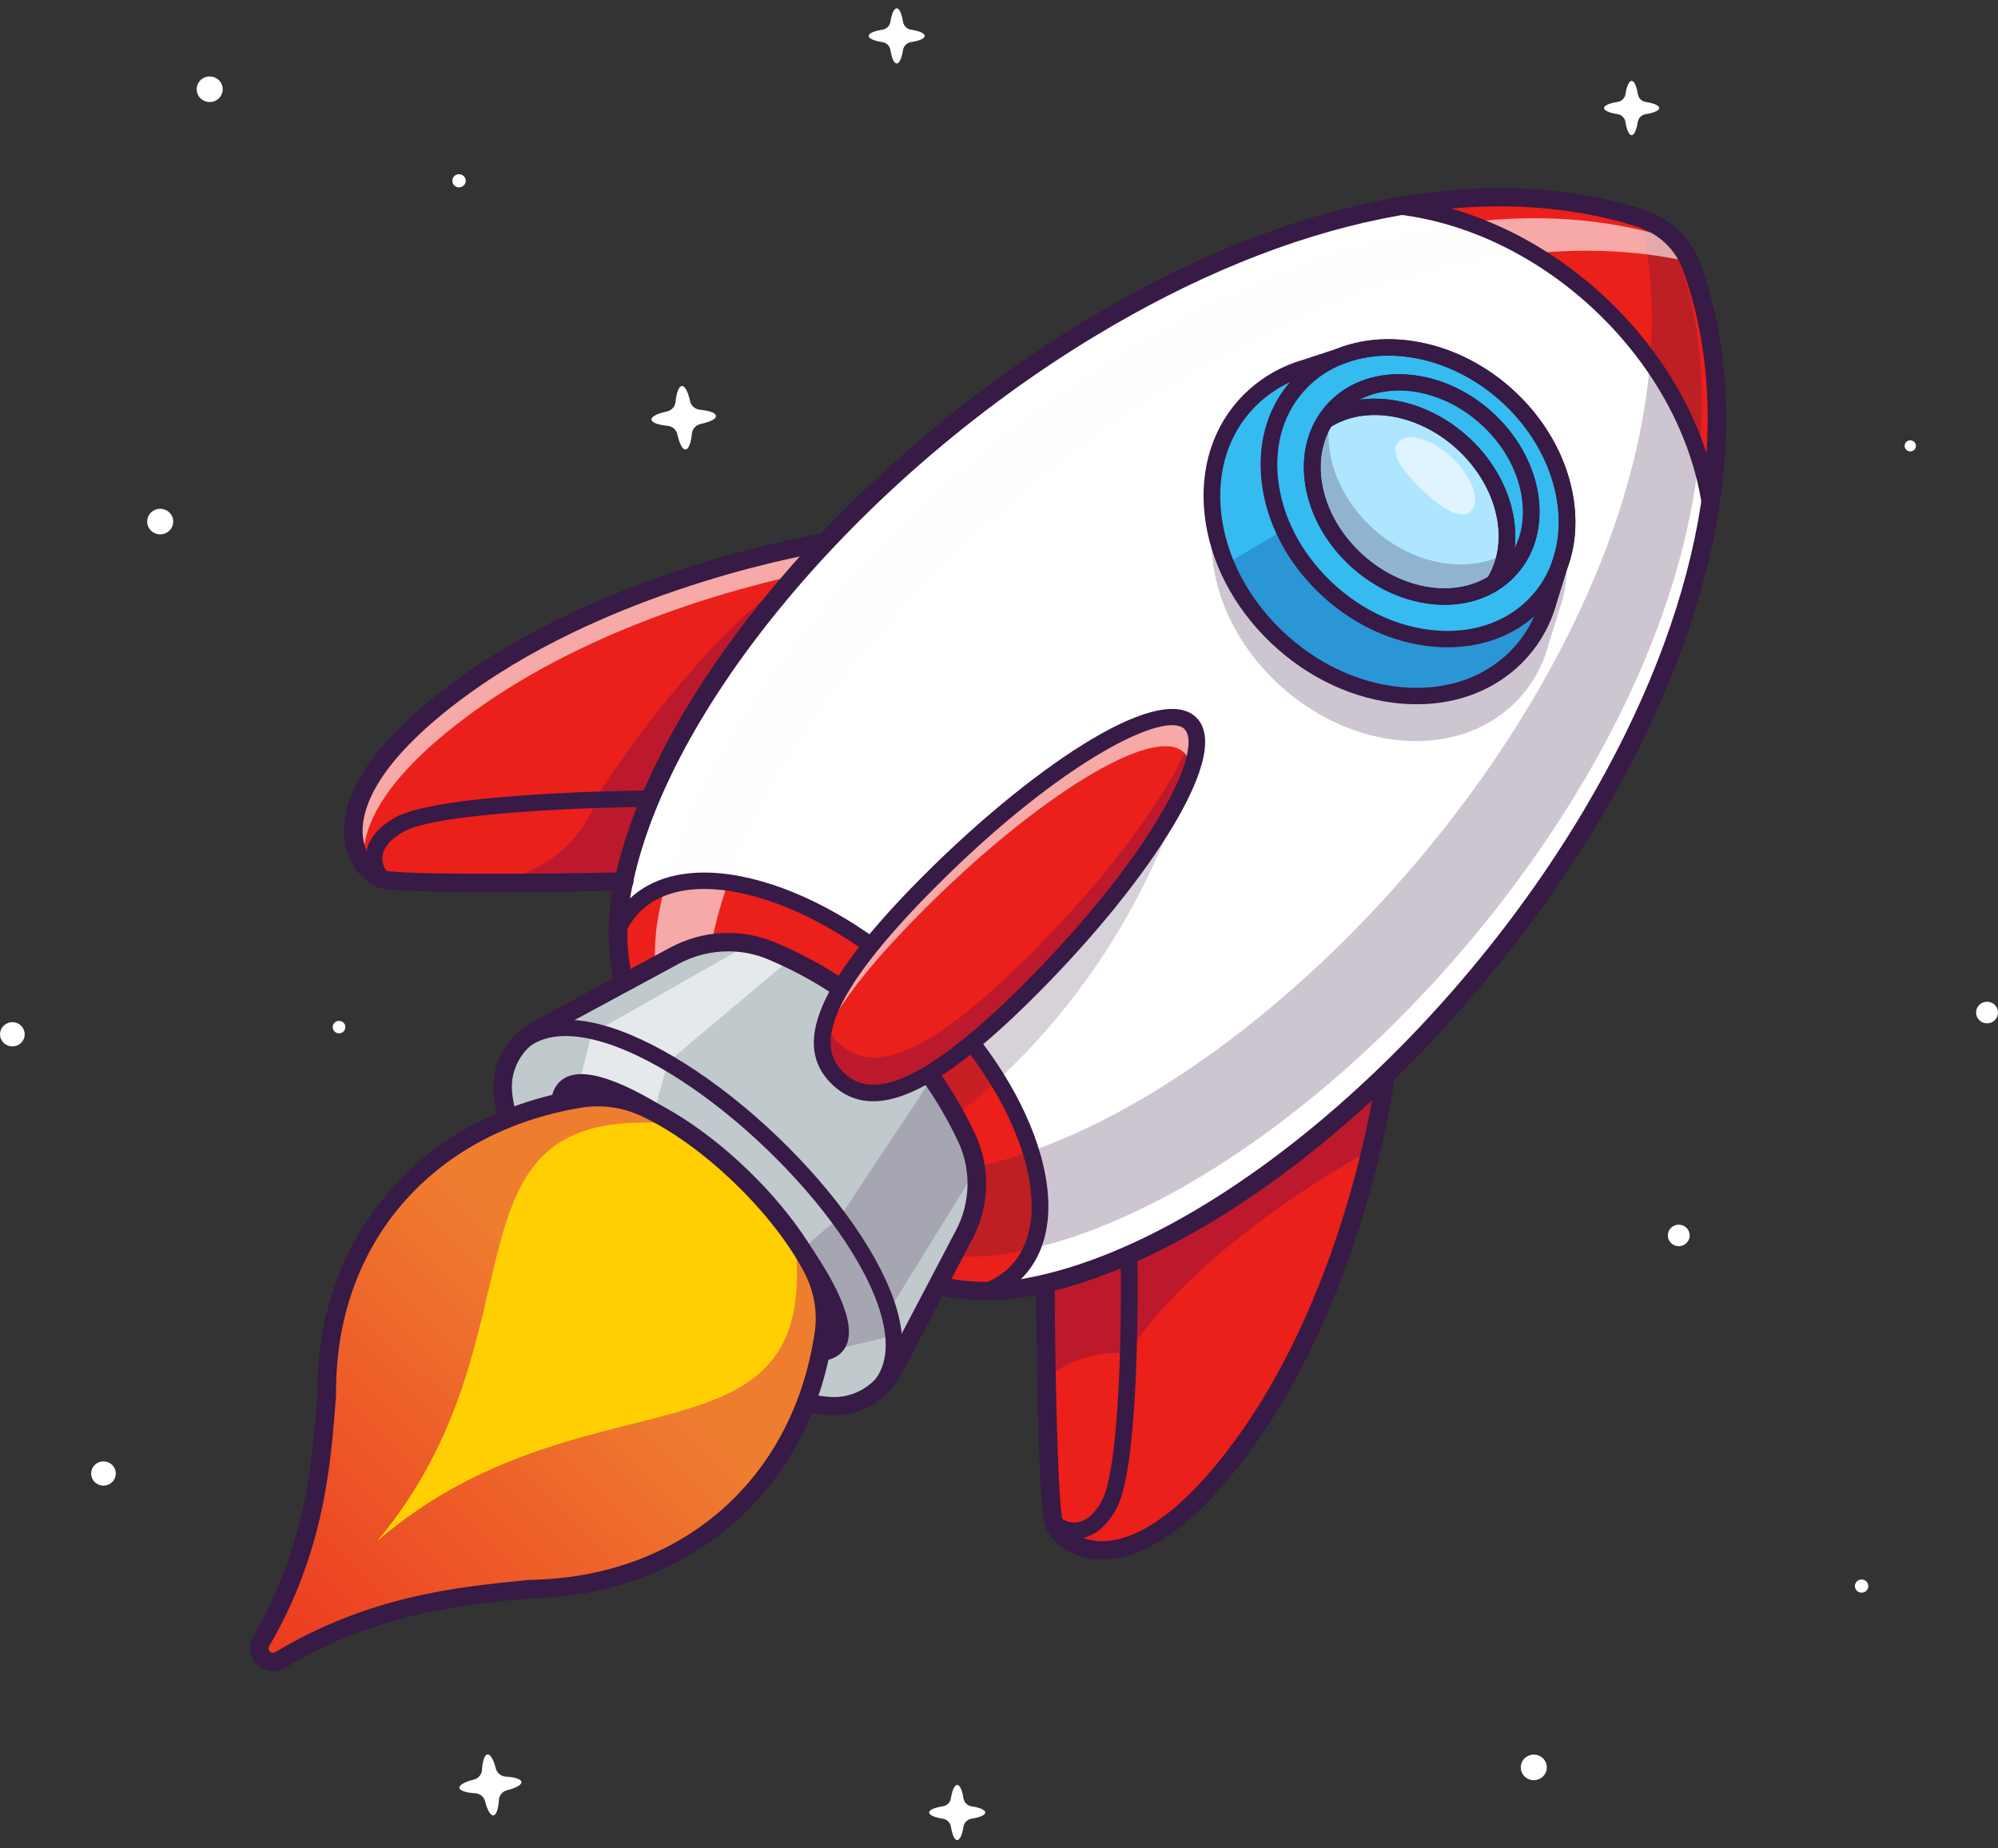 <?xml version="1.0"?>
<svg xmlns="http://www.w3.org/2000/svg" width="120" height="111" viewBox="0 0 120 111" fill="none">
<rect x="0" y="0" width="120" height="111" fill="#333333" stroke="none"/>
<g clip-path="url(#clip0_12993_7631)">
<path d="M31.316 107.013C31.333 107.188 30.983 107.375 30.447 107.508C30.315 107.542 30.197 107.616 30.11 107.719C30.024 107.823 29.973 107.951 29.965 108.085C29.931 108.628 29.811 109.001 29.633 109.018C29.456 109.034 29.265 108.691 29.13 108.163C29.096 108.034 29.02 107.918 28.915 107.832C28.81 107.747 28.68 107.696 28.544 107.688C27.991 107.655 27.609 107.537 27.594 107.362C27.579 107.188 27.928 106.999 28.464 106.865C28.596 106.832 28.714 106.758 28.801 106.654C28.888 106.551 28.939 106.423 28.948 106.289C28.982 105.745 29.102 105.373 29.28 105.356C29.457 105.339 29.647 105.683 29.783 106.211C29.817 106.341 29.892 106.457 29.997 106.543C30.102 106.628 30.233 106.678 30.369 106.687C30.92 106.719 31.299 106.838 31.316 107.013Z" fill="white"/>
<path d="M43.003 24.98C43.013 25.162 42.643 25.342 42.081 25.46C41.943 25.49 41.817 25.562 41.723 25.666C41.628 25.77 41.57 25.9 41.556 26.039C41.499 26.602 41.359 26.984 41.173 26.994C40.988 27.003 40.805 26.64 40.684 26.087C40.654 25.951 40.581 25.828 40.476 25.735C40.37 25.642 40.237 25.584 40.096 25.57C39.524 25.515 39.134 25.377 39.125 25.195C39.117 25.012 39.485 24.831 40.048 24.713C40.187 24.684 40.312 24.612 40.407 24.508C40.501 24.404 40.56 24.273 40.574 24.134C40.631 23.571 40.771 23.189 40.956 23.18C41.141 23.171 41.324 23.533 41.445 24.087C41.475 24.223 41.548 24.347 41.654 24.44C41.76 24.533 41.893 24.59 42.034 24.604C42.604 24.659 42.992 24.796 43.003 24.98Z" fill="white"/>
<path d="M99.651 6.489C99.651 6.644 99.327 6.78 98.843 6.854C98.723 6.873 98.613 6.928 98.528 7.012C98.442 7.096 98.386 7.204 98.367 7.322C98.291 7.798 98.151 8.117 97.995 8.117C97.839 8.117 97.699 7.798 97.623 7.322C97.605 7.205 97.549 7.096 97.463 7.012C97.378 6.928 97.268 6.873 97.149 6.854C96.665 6.78 96.34 6.644 96.34 6.489C96.34 6.333 96.663 6.197 97.149 6.122C97.268 6.104 97.378 6.049 97.464 5.965C97.549 5.881 97.606 5.772 97.625 5.655C97.701 5.178 97.839 4.859 97.997 4.859C98.155 4.859 98.293 5.178 98.369 5.655C98.388 5.772 98.444 5.881 98.529 5.965C98.615 6.049 98.725 6.104 98.845 6.122C99.327 6.197 99.651 6.332 99.651 6.489Z" fill="white"/>
<path d="M55.538 2.157C55.538 2.315 55.209 2.453 54.716 2.528C54.595 2.548 54.484 2.604 54.397 2.689C54.311 2.775 54.254 2.885 54.235 3.004C54.157 3.488 54.019 3.812 53.857 3.812C53.694 3.812 53.556 3.488 53.478 3.004C53.459 2.885 53.402 2.774 53.315 2.689C53.228 2.604 53.116 2.547 52.995 2.528C52.502 2.453 52.172 2.316 52.172 2.157C52.172 1.997 52.502 1.86 52.994 1.784C53.116 1.765 53.228 1.709 53.315 1.624C53.402 1.538 53.459 1.428 53.478 1.309C53.556 0.824 53.694 0.5 53.857 0.5C54.019 0.5 54.157 0.824 54.235 1.309C54.254 1.428 54.311 1.538 54.398 1.624C54.485 1.709 54.597 1.765 54.719 1.784C55.209 1.86 55.538 1.998 55.538 2.157Z" fill="white"/>
<path d="M59.173 108.844C59.173 109.002 58.844 109.14 58.351 109.216C58.23 109.235 58.118 109.291 58.031 109.377C57.944 109.462 57.887 109.572 57.868 109.692C57.791 110.176 57.652 110.5 57.49 110.5C57.327 110.5 57.189 110.176 57.111 109.692C57.092 109.572 57.035 109.462 56.948 109.377C56.861 109.291 56.749 109.235 56.628 109.216C56.135 109.14 55.805 109.002 55.805 108.844C55.805 108.686 56.135 108.547 56.627 108.472C56.749 108.453 56.861 108.397 56.948 108.311C57.035 108.226 57.092 108.116 57.111 107.996C57.189 107.512 57.327 107.188 57.49 107.188C57.652 107.188 57.791 107.512 57.868 107.996C57.887 108.116 57.944 108.226 58.031 108.312C58.118 108.397 58.231 108.453 58.352 108.472C58.844 108.547 59.173 108.687 59.173 108.844Z" fill="white"/>
<path d="M119.808 61.263C120.066 61.01 120.066 60.599 119.808 60.346C119.551 60.093 119.134 60.093 118.876 60.346C118.619 60.599 118.619 61.01 118.876 61.263C119.134 61.516 119.551 61.516 119.808 61.263Z" fill="white"/>
<path d="M101.317 74.621C101.559 74.355 101.535 73.946 101.264 73.709C100.994 73.471 100.578 73.494 100.336 73.76C100.094 74.026 100.118 74.435 100.389 74.673C100.659 74.91 101.075 74.888 101.317 74.621Z" fill="white"/>
<path d="M92.833 106.452C93.01 106.065 92.835 105.61 92.442 105.435C92.049 105.26 91.585 105.432 91.408 105.819C91.23 106.206 91.405 106.661 91.798 106.836C92.192 107.011 92.655 106.839 92.833 106.452Z" fill="white"/>
<path d="M10.002 31.993C10.379 31.787 10.515 31.319 10.305 30.948C10.095 30.577 9.619 30.444 9.242 30.65C8.864 30.856 8.729 31.324 8.939 31.695C9.148 32.066 9.624 32.2 10.002 31.993Z" fill="white"/>
<path d="M13.147 5.903C13.452 5.603 13.452 5.116 13.147 4.816C12.841 4.516 12.346 4.516 12.041 4.816C11.736 5.116 11.736 5.603 12.041 5.903C12.346 6.203 12.841 6.203 13.147 5.903Z" fill="white"/>
<path d="M6.492 89.162C6.871 89.011 7.054 88.587 6.9 88.214C6.747 87.841 6.315 87.662 5.936 87.813C5.557 87.964 5.374 88.388 5.528 88.761C5.681 89.133 6.113 89.313 6.492 89.162Z" fill="white"/>
<path d="M115.062 26.852C115.105 26.673 114.992 26.493 114.81 26.451C114.628 26.409 114.445 26.52 114.402 26.699C114.359 26.878 114.472 27.058 114.654 27.1C114.837 27.142 115.019 27.031 115.062 26.852Z" fill="white"/>
<path d="M112.21 95.225C112.214 95.303 112.195 95.38 112.155 95.448C112.114 95.515 112.054 95.569 111.983 95.603C111.911 95.637 111.831 95.649 111.752 95.638C111.673 95.627 111.6 95.594 111.54 95.542C111.481 95.49 111.439 95.421 111.419 95.346C111.399 95.27 111.403 95.19 111.429 95.116C111.455 95.043 111.503 94.978 111.566 94.931C111.63 94.884 111.706 94.857 111.786 94.852C111.838 94.849 111.891 94.856 111.941 94.874C111.991 94.891 112.037 94.917 112.076 94.952C112.116 94.986 112.148 95.028 112.171 95.075C112.193 95.122 112.207 95.173 112.21 95.225Z" fill="white"/>
<path d="M27.972 10.85C27.973 10.928 27.951 11.005 27.908 11.071C27.865 11.136 27.803 11.188 27.73 11.219C27.657 11.25 27.576 11.259 27.497 11.245C27.419 11.231 27.347 11.194 27.29 11.14C27.233 11.085 27.194 11.015 27.177 10.939C27.16 10.863 27.167 10.783 27.196 10.71C27.226 10.637 27.276 10.575 27.342 10.531C27.408 10.486 27.485 10.462 27.564 10.461C27.671 10.46 27.774 10.5 27.85 10.573C27.926 10.646 27.97 10.745 27.972 10.85Z" fill="white"/>
<path d="M71.878 23.666C71.879 23.744 71.857 23.821 71.814 23.887C71.771 23.953 71.709 24.004 71.636 24.035C71.563 24.067 71.482 24.076 71.404 24.061C71.326 24.047 71.253 24.011 71.196 23.956C71.139 23.902 71.1 23.832 71.083 23.756C71.067 23.679 71.073 23.599 71.103 23.527C71.132 23.454 71.183 23.392 71.248 23.347C71.314 23.303 71.391 23.279 71.47 23.277C71.523 23.277 71.576 23.286 71.625 23.305C71.674 23.324 71.718 23.353 71.756 23.389C71.794 23.425 71.824 23.468 71.845 23.516C71.866 23.563 71.877 23.614 71.878 23.666Z" fill="white"/>
<path d="M20.511 62.024C20.705 61.943 20.795 61.724 20.713 61.533C20.631 61.343 20.408 61.254 20.214 61.334C20.02 61.415 19.93 61.635 20.012 61.825C20.094 62.016 20.317 62.105 20.511 62.024Z" fill="white"/>
<path d="M1.463 62.279C1.557 61.887 1.31 61.495 0.912 61.403C0.514 61.31 0.116 61.553 0.022 61.944C-0.072 62.335 0.174 62.727 0.572 62.82C0.97 62.912 1.369 62.67 1.463 62.279Z" fill="white"/>
<path d="M49.536 32.57L47.397 36.18L37.464 52.935C37.464 52.935 33.365 53.015 29.51 53.016C26.393 53.016 23.433 52.966 22.924 52.781C21.35 52.21 18.423 48.059 27.77 41.26C37.117 34.462 49.536 32.57 49.536 32.57Z" fill="#EB201A"/>
<g style="mix-blend-mode:color-burn" opacity="0.2">
<path d="M46.771 35.324L47.398 36.182L37.466 52.937C37.466 52.937 33.367 53.017 29.512 53.018C34.958 52.01 35.934 47.673 35.934 47.673C42.274 38.144 46.771 35.324 46.771 35.324Z" fill="#000072"/>
</g>
<g opacity="0.62">
<path d="M49.536 32.57L48.447 34.409C44.725 35.187 35.632 37.507 28.386 42.779C22.785 46.852 21.592 49.975 21.873 51.947C20.661 50.336 20.398 46.621 27.77 41.26C37.117 34.461 49.536 32.57 49.536 32.57Z" fill="#FEFEFE"/>
</g>
<path d="M74.902 86.441C68.228 95.802 63.935 93.03 63.312 91.498C63.065 90.888 62.93 86.646 62.86 82.941C62.801 79.893 62.785 77.208 62.785 77.208L83.183 64.824C83.183 64.824 82.959 66.534 82.329 69.166C81.275 73.578 79.083 80.578 74.902 86.441Z" fill="#EB201A"/>
<g style="mix-blend-mode:color-burn" opacity="0.2">
<path d="M82.278 69.076C80.478 70.066 71.937 74.972 67.711 81.284C67.711 81.284 64.979 80.869 62.809 82.853C62.75 79.805 62.734 77.12 62.734 77.12L83.131 64.734C83.131 64.734 82.907 66.445 82.278 69.076Z" fill="#000072"/>
</g>
<path d="M61.536 77.334C61.536 77.334 60.587 77.522 59.282 77.528C59.085 77.528 58.879 77.526 58.668 77.517C58.26 77.501 57.854 77.465 57.45 77.407C57.148 77.363 56.842 77.305 56.536 77.23L37.491 58.973C37.427 58.747 37.373 58.52 37.33 58.294C37.179 57.517 37.106 56.728 37.114 55.937C37.114 55.895 37.114 55.855 37.114 55.814C37.128 54.778 37.256 54.062 37.256 54.062C39.716 38.13 62.668 16.106 84.046 12.387C89.059 11.515 93.986 11.649 98.542 13.105L98.552 13.109C99.135 13.296 99.677 13.591 100.149 13.977C100.302 14.102 100.446 14.236 100.581 14.38C100.956 14.773 101.26 15.226 101.48 15.72C101.526 15.824 101.568 15.93 101.607 16.038C103.207 20.482 103.471 25.324 102.711 30.278C99.478 51.386 77.671 74.509 61.536 77.334Z" fill="white"/>
<g style="mix-blend-mode:color-burn" opacity="0.25">
<path d="M91.046 42.147C87.505 45.718 81.045 45.17 76.615 40.924C75.259 39.624 74.25 38.129 73.605 36.575C72.144 33.057 72.549 29.248 75.005 26.77C75.815 25.955 76.801 25.33 77.89 24.941L77.896 24.939C78.053 24.882 78.213 24.83 78.375 24.782L80.522 24.079C83.639 22.877 87.721 23.805 90.729 26.688C93.737 29.571 94.784 33.56 93.642 36.655L92.982 38.783C92.938 38.944 92.888 39.103 92.834 39.26V39.266C92.465 40.346 91.854 41.33 91.046 42.147Z" fill="#371A45"/>
</g>
<path d="M61.011 76.423C60.523 76.91 59.934 77.287 59.285 77.53C58.462 77.534 57.498 77.466 56.538 77.233L37.493 58.976C37.179 57.853 37.106 56.713 37.119 55.817C37.346 55.302 37.667 54.832 38.064 54.428C41.351 51.114 49.153 53.349 55.489 59.423C61.825 65.497 64.297 73.107 61.011 76.423Z" fill="#EB201A"/>
<g style="mix-blend-mode:color-burn" opacity="0.2">
<path d="M70.886 47.797C70.886 47.797 67.86 58.722 57.81 66.664L55.977 64.739" fill="#371A45"/>
</g>
<path d="M102.713 30.277C102.085 26.147 99.899 21.883 96.277 18.412C92.655 14.941 88.264 12.899 84.051 12.388C89.068 11.514 93.999 11.65 98.557 13.109C99.26 13.334 99.901 13.716 100.431 14.223C100.961 14.731 101.365 15.352 101.612 16.037C103.209 20.481 103.473 25.323 102.713 30.277Z" fill="#EB201A"/>
<g opacity="0.25">
<path d="M60.419 75.291C60.419 75.291 59.455 75.468 58.129 75.464C57.292 75.461 56.311 75.384 55.333 75.143L52.492 72.484C53.19 71.868 53.832 71.193 54.411 70.468C54.656 70.482 54.893 70.488 55.12 70.489C56.447 70.495 57.41 70.317 57.41 70.317C73.792 67.663 95.749 44.924 98.839 24.013C99.391 20.279 99.343 16.603 98.548 13.109L98.558 13.113C99.141 13.3 99.683 13.595 100.155 13.981C100.329 14.256 100.474 14.548 100.589 14.852C102.258 19.275 102.572 24.081 101.847 28.988C98.758 49.898 76.8 72.638 60.419 75.291Z" fill="#371A45"/>
</g>
<g opacity="0.62">
<path d="M101.481 15.723C97.567 14.84 93.417 14.867 89.206 15.612C67.947 19.369 45.084 41.423 42.609 57.35C42.609 57.35 42.48 58.065 42.465 59.101C42.45 59.997 42.52 61.135 42.83 62.257L47.714 66.964C47.608 67.218 47.508 67.476 47.413 67.738L39.7 60.306C39.389 59.184 39.319 58.047 39.334 57.15C39.35 56.115 39.478 55.399 39.478 55.399C41.956 39.473 64.817 17.419 86.076 13.661C91.065 12.777 95.965 12.905 100.495 14.354C100.524 14.364 100.554 14.373 100.582 14.383C100.957 14.776 101.261 15.229 101.481 15.723Z" fill="#FEFEFE"/>
</g>
<path d="M53.616 82.309L57.919 74.116C58.387 73.229 58.643 72.249 58.668 71.251C58.693 70.252 58.486 69.261 58.063 68.353C55.594 63.083 51.682 59.332 46.327 57.099C44.443 56.307 42.291 56.427 40.495 57.398L32.264 61.842C30.89 62.585 30.064 64.045 30.193 65.58C30.762 72.349 42.973 84.053 49.869 84.441C51.433 84.528 52.897 83.678 53.616 82.309Z" fill="#C0C9CC"/>
<g style="mix-blend-mode:color-burn" opacity="0.2">
<path d="M55.975 64.738L50.392 73.172C50.392 73.172 47.892 75.082 48.165 75.294C48.439 75.506 50.301 78.936 50.301 78.936L49.665 81.171L53.666 80.19L53.523 78.485L58.464 70.491" fill="#371A45"/>
</g>
<g opacity="0.62">
<path d="M45.012 56.699L36.149 61.726L35.555 62.017C35.555 62.017 34.71 65.193 34.877 64.996C35.045 64.799 38.712 66.504 38.712 66.504L39.326 66.659L40.087 63.799L47.272 57.755" fill="#FEFEFE"/>
</g>
<path d="M91.073 39.44C87.533 43.011 81.072 42.463 76.642 38.217C75.287 36.917 74.278 35.421 73.633 33.868C72.171 30.35 72.576 26.541 75.032 24.063C75.842 23.248 76.828 22.623 77.918 22.234L77.923 22.232C78.081 22.175 78.241 22.123 78.402 22.075L80.549 21.372C83.667 20.17 87.748 21.098 90.756 23.981C93.764 26.864 94.811 30.853 93.669 33.948L93.01 36.075C92.966 36.236 92.916 36.393 92.862 36.551V36.557C92.493 37.638 91.882 38.623 91.073 39.44Z" fill="#35BBEF"/>
<g style="mix-blend-mode:color-burn" opacity="0.2">
<path d="M91.073 39.441C87.533 43.013 81.072 42.465 76.643 38.219C75.287 36.919 74.278 35.423 73.633 33.87L77.103 31.812C85.133 43.568 93.008 36.076 93.008 36.076C92.964 36.237 92.915 36.394 92.861 36.553V36.558C92.492 37.639 91.881 38.624 91.073 39.441Z" fill="#000072"/>
</g>
<path d="M92.159 36.324C95.246 33.21 94.618 27.684 90.755 23.982C86.893 20.28 81.259 19.803 78.172 22.916C75.085 26.03 75.713 31.556 79.576 35.258C83.438 38.961 89.072 39.438 92.159 36.324Z" fill="#35BBEF"/>
<path d="M89.737 35.001C87.4 36.503 83.849 35.939 81.314 33.508C78.778 31.078 78.113 27.604 79.581 25.267C81.918 23.764 85.469 24.329 88.005 26.759C90.54 29.189 91.205 32.664 89.737 35.001Z" fill="#AEE6FF"/>
<g opacity="0.25">
<path d="M89.737 35.001C87.4 36.503 83.849 35.939 81.314 33.509C78.778 31.078 78.113 27.604 79.581 25.267C79.678 25.204 79.778 25.145 79.879 25.09C79.489 27.205 80.332 29.701 82.288 31.575C84.719 33.904 88.082 34.52 90.415 33.244C90.303 33.867 90.073 34.463 89.737 35.001Z" fill="#371A45"/>
</g>
<path d="M86.76 36.315C84.785 36.315 82.656 35.479 80.965 33.859C79.505 32.459 78.581 30.685 78.362 28.862C78.139 27.002 78.675 25.312 79.87 24.106C81.066 22.9 82.769 22.331 84.667 22.503C86.525 22.671 88.353 23.535 89.813 24.934C92.856 27.852 93.347 32.226 90.908 34.687C89.824 35.78 88.341 36.315 86.76 36.315ZM84.014 23.457C82.653 23.457 81.451 23.922 80.587 24.793C79.606 25.784 79.169 27.187 79.356 28.747C79.548 30.346 80.368 31.911 81.664 33.154C84.312 35.692 88.137 36.072 90.192 34C92.247 31.928 91.762 28.177 89.113 25.639C87.816 24.396 86.205 23.631 84.574 23.482C84.386 23.465 84.198 23.457 84.014 23.457Z" fill="#000072"/>
<path d="M90.549 34.341C90.304 34.589 90.032 34.809 89.738 34.998C91.206 32.661 90.541 29.185 88.006 26.755C85.47 24.325 81.919 23.76 79.582 25.263C79.766 24.969 79.984 24.696 80.229 24.45C82.48 22.18 86.614 22.554 89.464 25.286C92.314 28.018 92.8 32.072 90.549 34.341Z" fill="#FFCF02"/>
<path d="M90.549 34.341C90.304 34.589 90.032 34.809 89.738 34.998C91.206 32.661 90.541 29.185 88.006 26.755C85.47 24.325 81.919 23.76 79.582 25.263C79.766 24.969 79.984 24.696 80.229 24.45C82.48 22.18 86.614 22.554 89.464 25.286C92.314 28.018 92.8 32.072 90.549 34.341Z" fill="#35BBEF"/>
<path d="M89.739 35.491C89.649 35.491 89.562 35.468 89.485 35.423C89.408 35.379 89.345 35.315 89.301 35.238C89.258 35.162 89.236 35.075 89.238 34.988C89.24 34.9 89.266 34.814 89.313 34.74C90.686 32.554 89.99 29.345 87.659 27.108C85.328 24.872 82.045 24.27 79.858 25.676C79.762 25.738 79.648 25.765 79.535 25.755C79.421 25.744 79.315 25.695 79.233 25.617C79.151 25.538 79.099 25.435 79.086 25.323C79.072 25.212 79.097 25.099 79.158 25.004C79.362 24.679 79.601 24.377 79.872 24.104C82.311 21.644 86.772 22.015 89.815 24.932C91.275 26.332 92.2 28.106 92.418 29.928C92.641 31.789 92.106 33.478 90.908 34.684C90.637 34.958 90.336 35.201 90.011 35.409C89.93 35.462 89.836 35.49 89.739 35.491ZM82.56 23.941C84.55 23.941 86.678 24.796 88.356 26.404C90.288 28.256 91.219 30.722 90.969 32.919C91.39 32.086 91.549 31.102 91.422 30.045C91.231 28.447 90.411 26.881 89.115 25.639C86.88 23.497 83.807 22.892 81.668 24.001C81.963 23.961 82.261 23.941 82.56 23.941Z" fill="#371A45"/>
<path d="M86.762 36.321C84.772 36.321 82.644 35.466 80.966 33.858C78.3 31.303 77.54 27.58 79.157 25.005C79.196 24.944 79.248 24.891 79.309 24.852C81.886 23.196 85.69 23.849 88.356 26.404C91.022 28.959 91.783 32.683 90.165 35.257C90.126 35.319 90.074 35.371 90.013 35.411C89.058 36.025 87.934 36.321 86.762 36.321ZM79.951 25.617C78.657 27.799 79.365 30.949 81.665 33.153C83.964 35.358 87.184 35.974 89.371 34.646C90.665 32.463 89.957 29.313 87.658 27.108C85.359 24.904 82.138 24.287 79.951 25.617Z" fill="#371A45"/>
<g opacity="0.62">
<path d="M88.35 30.679C87.763 31.271 86.588 30.545 85.39 29.396C84.192 28.247 83.423 27.11 84.01 26.518C84.597 25.926 86.044 26.377 87.242 27.527C88.441 28.677 88.938 30.087 88.35 30.679Z" fill="#FEFEFE"/>
</g>
<path d="M85.086 42.292C84.778 42.292 84.466 42.279 84.151 42.252C81.31 42.012 78.52 40.705 76.296 38.572C74.071 36.439 72.67 33.729 72.353 30.945C72.032 28.122 72.856 25.557 74.676 23.722C75.537 22.855 76.587 22.189 77.746 21.775C77.916 21.713 78.087 21.657 78.26 21.607L80.388 20.909C83.758 19.622 88.063 20.713 91.107 23.631C94.151 26.55 95.375 30.759 94.145 34.106L93.489 36.221C93.446 36.379 93.393 36.549 93.337 36.712V36.718C92.945 37.867 92.295 38.916 91.435 39.785C89.814 41.419 87.586 42.292 85.086 42.292ZM80.689 21.849L78.562 22.545C78.394 22.595 78.242 22.645 78.097 22.697L78.079 22.703C77.064 23.067 76.146 23.651 75.392 24.41C73.787 26.03 73.061 28.312 73.348 30.836C73.639 33.396 74.934 35.892 76.994 37.868C79.053 39.844 81.625 41.05 84.236 41.272C86.809 41.49 89.111 40.718 90.716 39.099C91.472 38.335 92.043 37.413 92.387 36.402C92.387 36.402 92.387 36.402 92.387 36.4V36.395C92.436 36.253 92.483 36.102 92.525 35.949L93.189 33.808C93.191 33.799 93.194 33.791 93.197 33.783C94.301 30.791 93.179 26.994 90.406 24.337C87.632 21.679 83.745 20.672 80.733 21.834C80.719 21.839 80.704 21.844 80.689 21.849Z" fill="#371A45"/>
<path d="M86.937 38.872C86.666 38.872 86.393 38.86 86.115 38.837C83.624 38.624 81.177 37.48 79.227 35.61C77.276 33.74 76.049 31.365 75.77 28.921C75.489 26.44 76.214 24.186 77.814 22.572C79.413 20.959 81.688 20.188 84.214 20.402C86.706 20.614 89.152 21.759 91.103 23.629C93.054 25.499 94.281 27.875 94.559 30.319C94.841 32.798 94.116 35.053 92.516 36.667C91.093 38.103 89.134 38.872 86.937 38.872ZM83.398 21.352C81.471 21.352 79.763 22.016 78.53 23.261C77.144 24.659 76.517 26.631 76.766 28.812C77.017 31.03 78.14 33.194 79.925 34.906C81.71 36.617 83.94 37.664 86.201 37.857C88.427 38.047 90.414 37.379 91.801 35.98C93.187 34.582 93.815 32.61 93.566 30.429C93.314 28.211 92.191 26.047 90.406 24.335C88.62 22.623 86.392 21.577 84.13 21.385C83.883 21.363 83.639 21.352 83.398 21.352Z" fill="#371A45"/>
<path d="M59.221 78.079C58.374 78.079 57.387 78.004 56.401 77.764C56.258 77.729 56.134 77.639 56.057 77.514C55.981 77.389 55.958 77.24 55.994 77.099C56.029 76.957 56.121 76.836 56.248 76.76C56.374 76.685 56.526 76.663 56.67 76.698C59 77.266 61.401 76.8 61.425 76.796C72.448 74.866 86.639 62.995 95.181 48.567C102.217 36.683 104.315 25.196 101.082 16.221C100.862 15.616 100.505 15.068 100.037 14.619C99.569 14.17 99.002 13.833 98.381 13.632C89.176 10.685 77.549 13.038 65.646 20.257C51.196 29.021 39.489 43.275 37.81 54.145C37.804 54.181 37.395 56.562 38.028 58.829C38.05 58.899 38.057 58.973 38.049 59.046C38.041 59.119 38.019 59.189 37.983 59.253C37.947 59.318 37.898 59.374 37.839 59.419C37.781 59.465 37.714 59.498 37.642 59.517C37.57 59.537 37.495 59.542 37.421 59.532C37.347 59.523 37.276 59.499 37.212 59.462C37.147 59.425 37.091 59.376 37.047 59.317C37.002 59.258 36.97 59.191 36.952 59.12C36.249 56.61 36.689 54.075 36.708 53.968C37.555 48.485 40.899 41.971 46.122 35.638C51.261 29.407 57.987 23.614 65.059 19.322C77.246 11.932 89.203 9.539 98.726 12.588C99.51 12.841 100.224 13.267 100.815 13.833C101.406 14.399 101.857 15.091 102.135 15.855C105.477 25.138 103.349 36.952 96.146 49.12C91.964 56.182 86.245 62.941 80.041 68.151C73.735 73.447 67.198 76.9 61.633 77.874C61.575 77.886 60.578 78.079 59.221 78.079Z" fill="#371A45"/>
<path d="M50.093 84.996C50.009 84.996 49.925 84.993 49.841 84.989C42.691 84.587 30.231 72.643 29.64 65.625C29.494 63.888 30.42 62.214 31.999 61.361L40.231 56.916C42.202 55.851 44.505 55.733 46.551 56.593C52.022 58.892 56.067 62.771 58.574 68.123C59.498 70.092 59.437 72.427 58.419 74.369L54.116 82.562C53.328 84.06 51.769 84.996 50.093 84.996ZM43.741 57.131C42.702 57.13 41.679 57.387 40.767 57.877L32.535 62.323C31.342 62.967 30.642 64.228 30.752 65.534C31.299 72.025 43.29 83.52 49.904 83.892C51.234 83.968 52.498 83.247 53.123 82.058L57.426 73.865C58.289 72.221 58.339 70.246 57.559 68.582C55.171 63.485 51.32 59.791 46.111 57.603C45.362 57.29 44.556 57.129 43.741 57.131Z" fill="#371A45"/>
<path d="M49.473 80.131C48.089 89.373 40.931 95.285 31.797 95.426C27.366 95.861 22.319 96.394 16.818 99.683C16.089 100.118 15.253 99.317 15.677 98.589C18.88 93.098 19.294 88.123 19.623 83.757C19.533 74.766 25.374 67.572 34.755 65.987C36.096 65.758 37.477 65.939 38.71 66.505C42.558 68.273 46.951 72.551 48.841 76.248C49.452 77.448 49.673 78.804 49.473 80.131Z" fill="url(#paint0_linear_12993_7631)"/>
<path d="M52.654 83.999C52.555 83.999 52.459 83.971 52.376 83.917C52.294 83.864 52.23 83.788 52.191 83.698C52.153 83.609 52.142 83.511 52.16 83.415C52.179 83.32 52.225 83.232 52.294 83.163C53.235 82.213 53.441 80.783 52.905 78.912C51.152 72.789 42.005 64.022 35.736 62.454C33.82 61.975 32.371 62.214 31.43 63.163C31.337 63.257 31.21 63.31 31.077 63.312C30.945 63.314 30.817 63.264 30.721 63.172C30.626 63.081 30.572 62.957 30.57 62.826C30.569 62.696 30.62 62.57 30.712 62.476C31.904 61.274 33.727 60.936 35.982 61.5C39.085 62.276 43.095 64.808 46.71 68.273C50.325 71.737 53.003 75.615 53.869 78.645C54.5 80.847 54.203 82.648 53.011 83.85C52.965 83.897 52.909 83.934 52.848 83.96C52.786 83.985 52.72 83.999 52.654 83.999Z" fill="#371A45"/>
<path d="M59.282 78.023C59.174 78.023 59.07 77.99 58.983 77.927C58.897 77.864 58.833 77.775 58.802 77.674C58.771 77.573 58.774 77.465 58.81 77.365C58.846 77.266 58.914 77.18 59.003 77.122C59.034 77.102 59.066 77.085 59.1 77.072C59.683 76.855 60.211 76.516 60.649 76.08C62.103 74.613 62.362 72.136 61.378 69.107C60.36 65.972 58.142 62.658 55.136 59.775C52.13 56.893 48.704 54.799 45.49 53.878C42.385 52.988 39.874 53.305 38.42 54.772C38.064 55.133 37.778 55.555 37.574 56.016C37.555 56.058 37.53 56.097 37.5 56.132C37.422 56.225 37.312 56.287 37.191 56.306C37.069 56.324 36.945 56.298 36.842 56.233C36.739 56.167 36.664 56.067 36.631 55.951C36.599 55.834 36.611 55.71 36.665 55.602C36.916 55.039 37.268 54.526 37.703 54.084C39.429 52.344 42.293 51.935 45.77 52.932C49.139 53.897 52.713 56.077 55.835 59.07C58.957 62.062 61.264 65.52 62.332 68.806C63.434 72.199 63.09 75.026 61.366 76.766C60.831 77.301 60.185 77.717 59.472 77.985C59.412 78.01 59.347 78.023 59.282 78.023Z" fill="#371A45"/>
<path d="M22.732 92.481L22.664 92.53C33.124 80.064 25.814 66.377 40.2 67.472C43.317 69.032 45.644 71.673 47.76 74.603C49.238 88.718 35.139 81.881 22.732 92.481Z" fill="#FFCF02"/>
<path d="M62.054 59.225C55.08 66.261 52.091 66.457 50.324 64.764C48.557 63.071 48.682 60.127 55.656 53.093C62.631 46.058 69.716 41.728 71.483 43.422C73.25 45.115 69.028 52.19 62.054 59.225Z" fill="#EB201A"/>
<g style="mix-blend-mode:color-burn" opacity="0.2">
<path d="M62.053 59.224C55.079 66.258 52.09 66.456 50.324 64.763C49.518 63.99 49.105 62.956 49.559 61.392C49.719 61.872 50.003 62.275 50.367 62.623C52.134 64.317 55.123 64.119 62.097 57.084C67.186 51.951 70.809 46.795 71.709 43.727C72.804 45.847 68.666 52.554 62.053 59.224Z" fill="#000072"/>
</g>
<g opacity="0.62">
<path d="M71.498 46.38C71.508 45.858 71.379 45.45 71.097 45.178C69.331 43.485 62.244 47.815 55.27 54.85C51.854 58.294 50.083 60.757 49.371 62.573C49.388 60.679 50.986 57.803 55.656 53.093C62.632 46.057 69.716 41.728 71.483 43.422C72.029 43.947 72.003 44.986 71.498 46.38Z" fill="#FEFEFE"/>
</g>
<path d="M52.441 66.133C51.492 66.133 50.679 65.791 49.975 65.118C47.515 62.759 49.157 58.945 55.297 52.751C61.59 46.405 69.521 40.856 71.832 43.07C73.159 44.343 71.827 47.307 70.477 49.571C68.676 52.589 65.812 56.14 62.411 59.57C58.025 63.995 54.814 66.133 52.441 66.133ZM70.399 43.548C68.246 43.548 62.612 46.783 56.016 53.438C48.68 60.834 49.455 63.244 50.674 64.413C51.894 65.581 54.362 66.28 61.696 58.883C65.04 55.508 67.854 52.023 69.615 49.072C71.505 45.905 71.639 44.259 71.134 43.775C70.977 43.624 70.728 43.548 70.399 43.548Z" fill="#371A45"/>
<path d="M16.386 100.354C16.144 100.352 15.907 100.288 15.698 100.168C15.489 100.048 15.316 99.877 15.196 99.671C15.075 99.465 15.012 99.231 15.012 98.993C15.012 98.756 15.075 98.522 15.195 98.316C18.374 92.866 18.76 87.807 19.067 83.739C19.026 79.166 20.458 75.019 23.209 71.745C26.005 68.417 29.965 66.239 34.662 65.445C36.116 65.196 37.612 65.392 38.949 66.007C42.885 67.816 47.353 72.112 49.341 76.001C50.006 77.301 50.246 78.772 50.026 80.211C49.334 84.84 47.218 88.779 43.908 91.608C40.651 94.389 36.475 95.899 31.832 95.976C27.703 96.38 22.569 96.889 17.11 100.153C16.892 100.284 16.641 100.354 16.386 100.354ZM35.901 66.439C35.55 66.439 35.198 66.468 34.852 66.527C25.852 68.047 20.094 74.809 20.184 83.751C20.184 83.766 20.184 83.781 20.184 83.797C19.869 87.98 19.476 93.186 16.165 98.862C16.135 98.912 16.123 98.97 16.131 99.028C16.139 99.085 16.166 99.138 16.209 99.178C16.251 99.219 16.305 99.244 16.364 99.251C16.422 99.257 16.482 99.244 16.532 99.213C22.218 95.814 27.499 95.296 31.745 94.879C31.761 94.877 31.776 94.877 31.792 94.876C40.871 94.737 47.596 88.918 48.924 80.052C49.11 78.835 48.907 77.592 48.345 76.494C46.487 72.86 42.152 68.69 38.477 67.001C37.671 66.63 36.792 66.438 35.901 66.439Z" fill="#371A45"/>
<path d="M41.488 68.627C41.385 68.627 41.284 68.596 41.2 68.537C37.316 65.842 35.169 65.238 34.455 65.57C34.369 65.61 34.14 65.717 34.101 66.249C34.097 66.313 34.079 66.376 34.05 66.434C34.02 66.492 33.98 66.543 33.93 66.585C33.829 66.671 33.699 66.714 33.566 66.704C33.434 66.695 33.311 66.634 33.224 66.535C33.137 66.437 33.093 66.308 33.103 66.178C33.169 65.265 33.642 64.859 34.026 64.679C35.356 64.059 37.965 65.086 41.777 67.731C41.864 67.792 41.929 67.878 41.963 67.977C41.996 68.076 41.998 68.183 41.965 68.282C41.933 68.382 41.87 68.469 41.785 68.53C41.699 68.592 41.596 68.626 41.49 68.626L41.488 68.627Z" fill="#371A45"/>
<path d="M49.279 81.739C49.151 81.739 49.027 81.69 48.933 81.603C48.84 81.516 48.784 81.396 48.778 81.27C48.772 81.143 48.816 81.019 48.9 80.924C48.985 80.828 49.104 80.768 49.232 80.756C49.771 80.705 49.874 80.478 49.913 80.392C50.233 79.681 49.564 77.586 46.724 73.837C46.645 73.732 46.611 73.601 46.63 73.472C46.65 73.343 46.72 73.226 46.827 73.148C46.933 73.07 47.067 73.037 47.198 73.056C47.329 73.075 47.448 73.144 47.527 73.249C50.314 76.929 51.425 79.467 50.828 80.791C50.655 81.174 50.255 81.648 49.328 81.736C49.312 81.737 49.295 81.739 49.279 81.739Z" fill="#371A45"/>
<path d="M102.714 30.772C102.594 30.772 102.478 30.73 102.388 30.653C102.297 30.576 102.237 30.47 102.22 30.353C101.581 26.159 99.347 22.044 95.928 18.768C92.51 15.492 88.269 13.4 83.99 12.88C83.893 12.868 83.802 12.828 83.728 12.766C83.653 12.704 83.599 12.622 83.571 12.53C83.544 12.438 83.544 12.34 83.572 12.248C83.601 12.156 83.656 12.074 83.731 12.013C83.786 11.967 83.85 11.934 83.919 11.916C83.989 11.897 84.061 11.893 84.132 11.905C88.622 12.455 93.059 14.642 96.628 18.063C100.198 21.485 102.54 25.802 103.211 30.207C103.23 30.337 103.197 30.468 103.118 30.573C103.039 30.678 102.921 30.748 102.79 30.767C102.765 30.771 102.739 30.773 102.714 30.772Z" fill="#371A45"/>
<path d="M29.608 53.571C26.384 53.571 23.315 53.512 22.731 53.3C21.878 52.99 20.922 52.01 20.706 50.518C20.418 48.538 21.353 45.249 27.438 40.822C36.788 34.021 49.326 32.05 49.451 32.031C49.525 32.019 49.599 32.021 49.672 32.037C49.744 32.054 49.812 32.084 49.872 32.127C49.932 32.169 49.983 32.223 50.022 32.285C50.061 32.347 50.087 32.416 50.098 32.489C50.109 32.561 50.106 32.634 50.088 32.705C50.07 32.776 50.038 32.842 49.994 32.901C49.95 32.959 49.894 33.008 49.83 33.045C49.766 33.083 49.696 33.107 49.622 33.117C49.499 33.135 37.226 35.068 28.103 41.705C22.164 46.025 21.612 48.984 21.81 50.363C21.971 51.472 22.679 52.111 23.116 52.27C23.852 52.515 31.052 52.515 37.453 52.39C37.528 52.385 37.603 52.395 37.675 52.42C37.746 52.445 37.811 52.483 37.867 52.533C37.923 52.584 37.967 52.644 37.998 52.712C38.029 52.78 38.046 52.853 38.048 52.927C38.049 53.001 38.035 53.075 38.007 53.144C37.979 53.212 37.937 53.275 37.883 53.327C37.829 53.38 37.766 53.421 37.695 53.448C37.625 53.475 37.55 53.488 37.475 53.486C36.338 53.51 32.893 53.571 29.608 53.571Z" fill="#371A45"/>
<path d="M22.922 53.276C22.851 53.276 22.78 53.261 22.715 53.231C22.651 53.202 22.593 53.159 22.546 53.106C22.517 53.071 21.817 52.264 21.993 51.197C22.126 50.395 22.697 49.695 23.692 49.115C26.342 47.569 38.533 47.472 39.051 47.469H39.054C39.185 47.472 39.309 47.525 39.4 47.616C39.491 47.708 39.543 47.831 39.543 47.959C39.544 48.087 39.493 48.211 39.402 48.303C39.312 48.395 39.188 48.449 39.058 48.453C35.605 48.475 26.21 48.79 24.203 49.962C23.479 50.383 23.069 50.849 22.983 51.345C22.878 51.955 23.301 52.459 23.306 52.464C23.368 52.536 23.408 52.623 23.42 52.717C23.433 52.81 23.418 52.904 23.378 52.99C23.338 53.075 23.274 53.147 23.193 53.197C23.113 53.248 23.019 53.275 22.924 53.275L22.922 53.276Z" fill="#371A45"/>
<path d="M66.203 93.652C66.026 93.652 65.849 93.642 65.674 93.622C64.151 93.448 63.13 92.533 62.794 91.703C62.326 90.553 62.239 79.431 62.227 77.213C62.226 77.141 62.24 77.07 62.268 77.003C62.295 76.936 62.336 76.875 62.388 76.824C62.439 76.773 62.501 76.732 62.568 76.704C62.636 76.676 62.708 76.662 62.782 76.661H62.785C62.932 76.661 63.074 76.719 63.179 76.821C63.283 76.923 63.342 77.062 63.343 77.207C63.379 83.501 63.563 90.579 63.831 91.297C64.004 91.722 64.671 92.402 65.803 92.531C67.211 92.691 70.204 92.075 74.445 86.127C80.959 76.99 82.612 64.877 82.628 64.755C82.648 64.611 82.725 64.481 82.842 64.394C82.959 64.306 83.107 64.267 83.253 64.286C83.399 64.305 83.531 64.379 83.622 64.493C83.712 64.608 83.753 64.752 83.735 64.896C83.719 65.02 82.035 77.395 75.359 86.758C71.376 92.345 68.253 93.652 66.203 93.652Z" fill="#371A45"/>
<path d="M64.543 92.412C63.666 92.412 63.027 91.904 62.996 91.882C62.894 91.799 62.828 91.68 62.815 91.55C62.802 91.42 62.841 91.29 62.925 91.189C63.009 91.088 63.131 91.023 63.263 91.01C63.395 90.997 63.527 91.036 63.63 91.119C63.645 91.13 64.165 91.526 64.775 91.407C65.279 91.31 65.741 90.895 66.151 90.173C67.29 88.17 67.371 78.926 67.306 75.533C67.304 75.402 67.354 75.276 67.446 75.182C67.538 75.088 67.665 75.034 67.797 75.031H67.807C67.938 75.031 68.064 75.082 68.157 75.172C68.251 75.262 68.305 75.385 68.307 75.514C68.317 76.023 68.529 88.009 67.025 90.653C66.46 91.646 65.763 92.226 64.952 92.376C64.817 92.401 64.68 92.413 64.543 92.412Z" fill="#371A45"/>
<g style="mix-blend-mode:color-burn" opacity="0.2">
<path d="M48.94 38.293L48.93 38.278C48.934 38.275 48.937 38.28 48.94 38.293Z" fill="#000072"/>
</g>
</g>
<defs>
<linearGradient id="paint0_linear_12993_7631" x1="8.515" y1="106.136" x2="35.477" y2="78.861" gradientUnits="userSpaceOnUse">
<stop stop-color="#EB201A"/>
<stop offset="1" stop-color="#EF7D30"/>
</linearGradient>
<clipPath id="clip0_12993_7631">
<rect width="120" height="110" fill="white" transform="translate(0 0.5)"/>
</clipPath>
</defs>
</svg>
